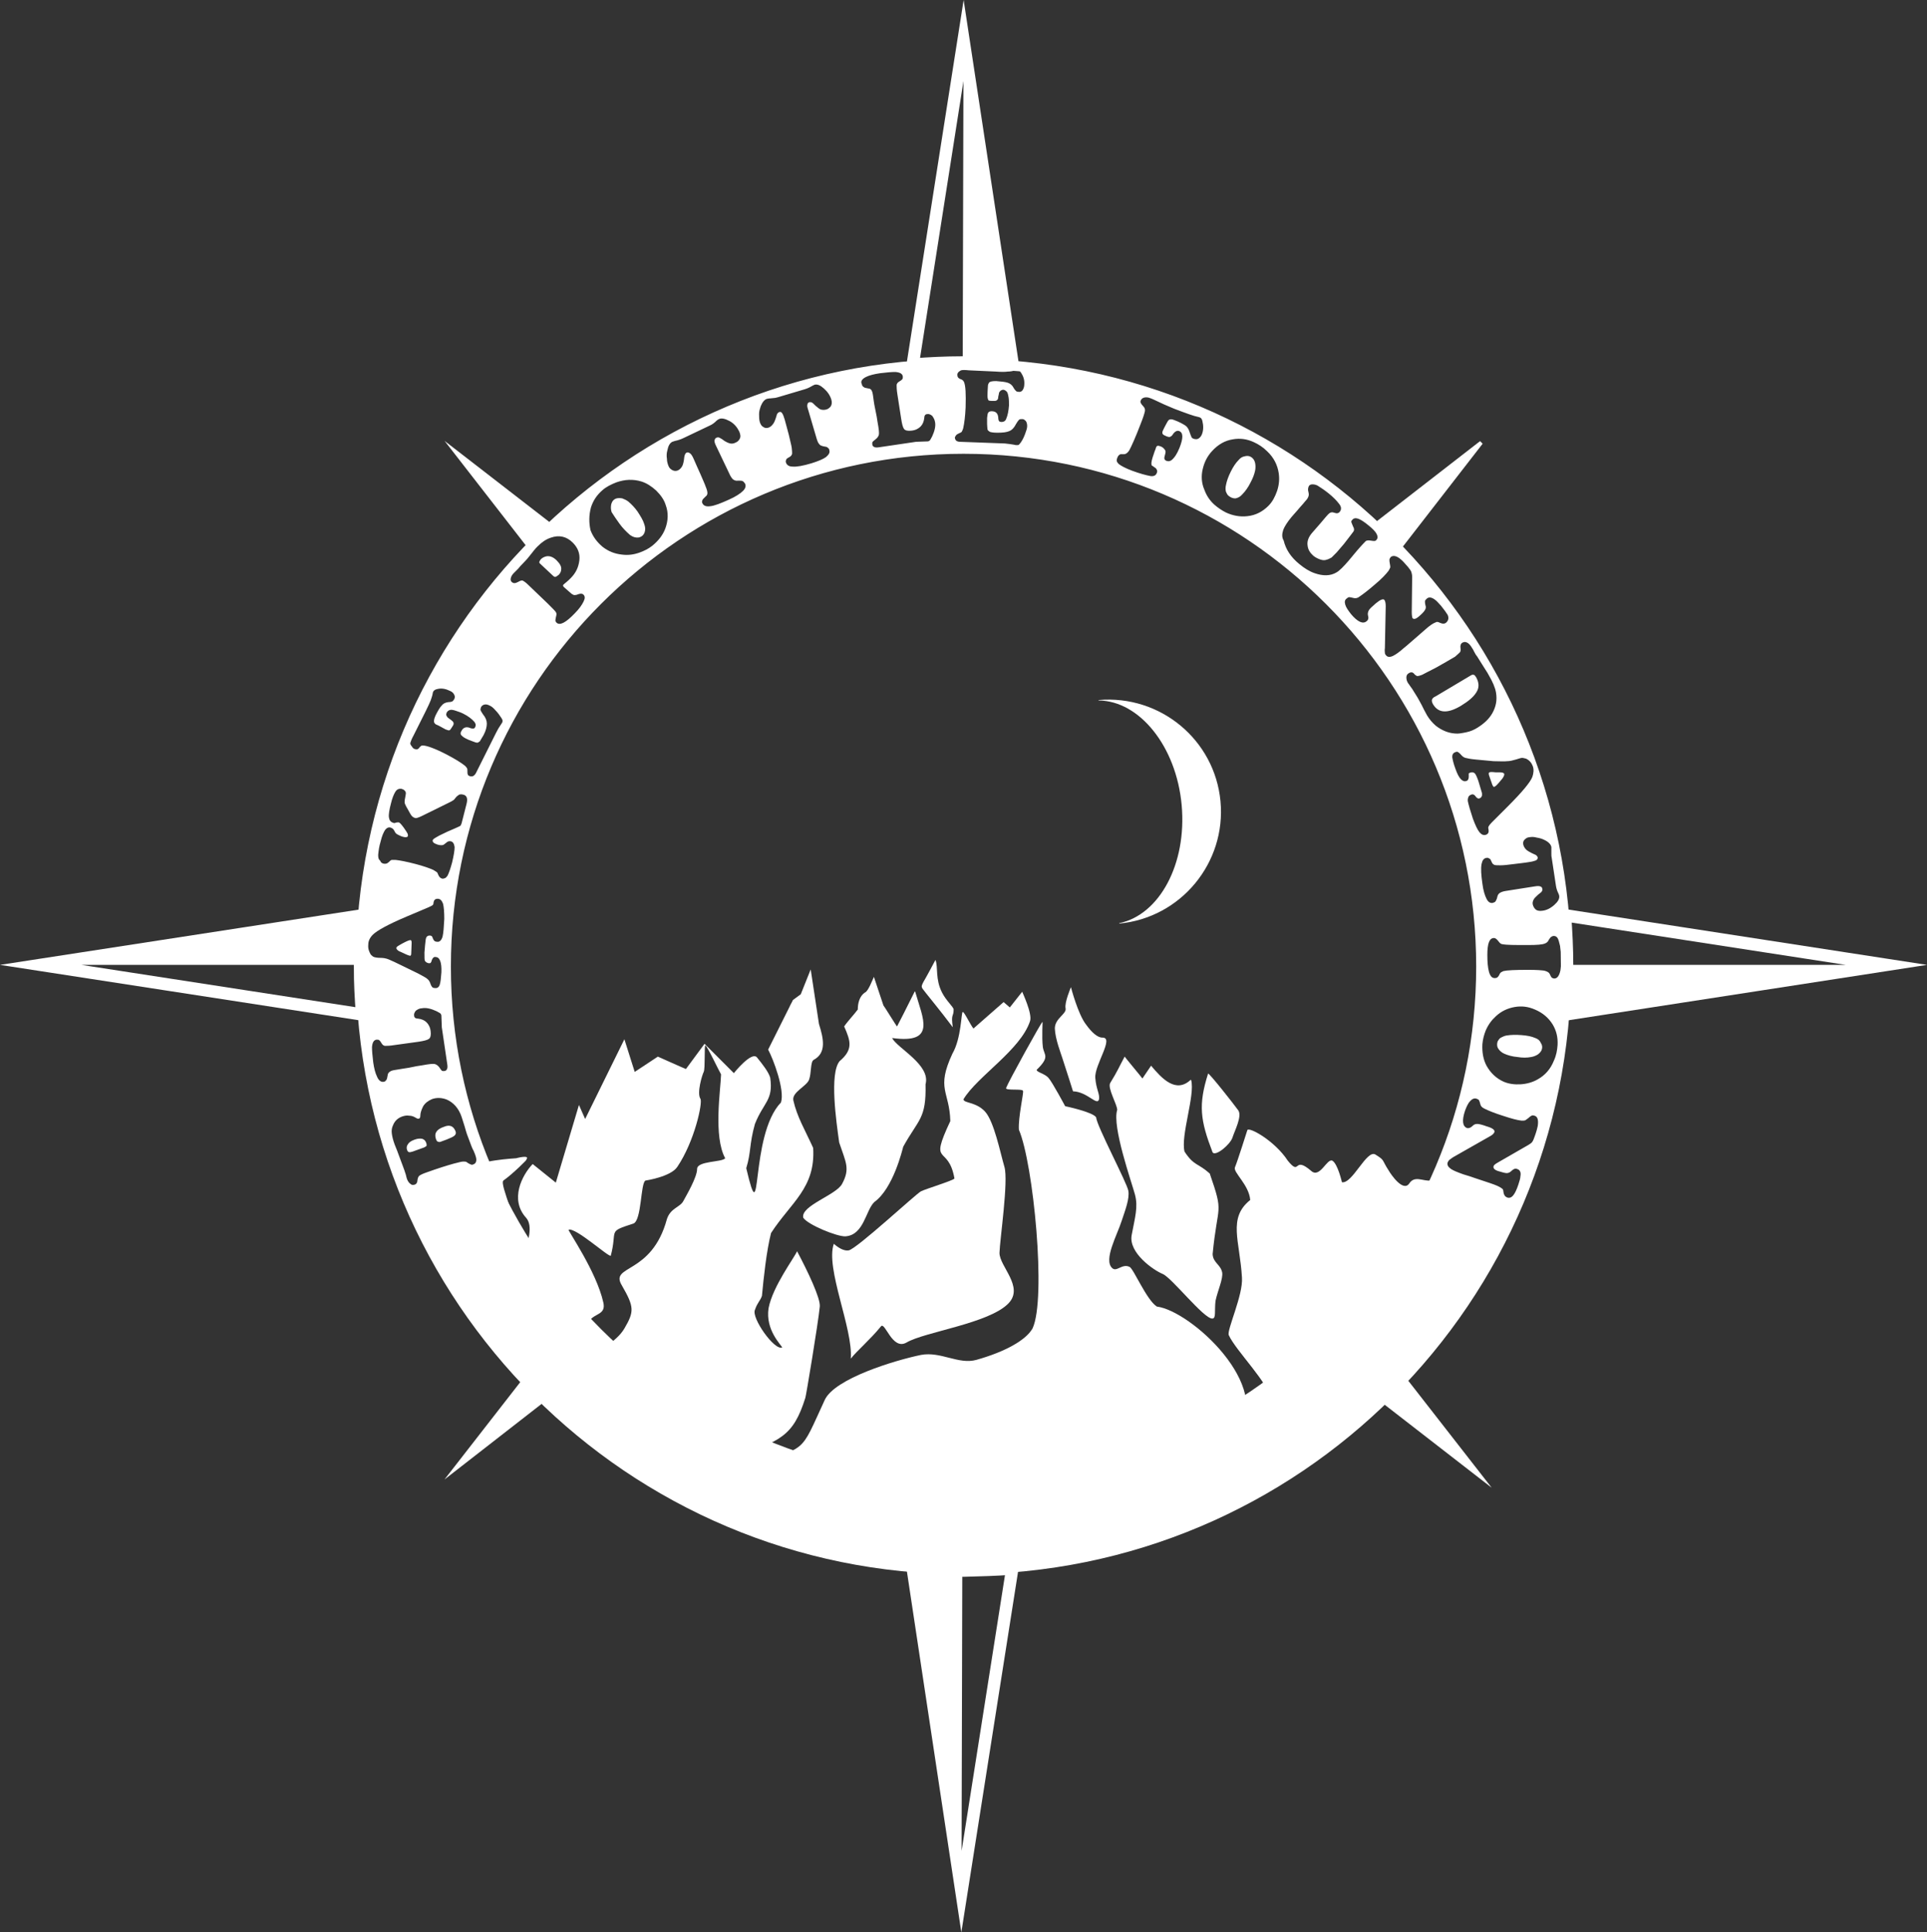 <?xml version="1.0" encoding="UTF-8"?><svg id="a" xmlns="http://www.w3.org/2000/svg" viewBox="0 0 466.48 467.68"><rect x="0" y="0" width="466.48" height="467.68" fill="#333333" stroke="none"/><defs><style>.b{fill:none;stroke-width:3px;}.b,.c{stroke:#fff;stroke-miterlimit:10;}.d,.c{fill:#fff;}</style></defs><path class="c" d="M130.75,339.43l-20.3,15.8,15.8-20.3c1.4,1.5,2.9,3,4.5,4.5Z"/><path class="c" d="M358.25,107.43l-19,24.5c-1.8-1.9-3.6-3.7-5.5-5.5l24.5-19Z"/><path class="c" d="M132.55,126.63c-1.7,1.6-3.4,3.2-5,4.9l-17.1-22,22.1,17.1Z"/><path class="c" d="M358.25,357.23l-22.7-17.6c1.7-1.7,3.4-3.4,5-5.1l17.7,22.7Z"/><path class="b" d="M379.35,233.93v-.4c0-4-.2-8-.5-12l77.8,12-77.7,12c.3-3.8,.4-7.7,.4-11.6Z"/><path class="d" d="M456.65,233.53l-77.7,12c.3-3.8,.5-7.7,.5-11.6v-.4h77.2Z"/><path class="b" d="M87.15,233.93c0,3.9,.2,7.8,.5,11.6l-77.8-12,77.9-12c-.3,4-.5,8-.5,12v.4h-.1Z"/><path class="d" d="M87.65,221.53c-.3,4-.5,8-.5,12H9.75l77.9-12Z"/><path class="b" d="M245.05,379.63l-12.3,78.2-11.8-78.2c4,.3,8,.5,12.1,.5h.3c3.9-.1,7.8-.2,11.7-.5Z"/><path class="b" d="M245.15,88.23c-3.9-.3-7.9-.5-11.9-.5h-.2c-4.1,0-8.1,.2-12.1,.5l12.3-78.4,11.9,78.4Z"/><path class="d" d="M232.95,380.03l-.2,77.7-11.8-78.2c3.9,.4,8,.5,12,.5Z"/><path class="d" d="M245.15,88.23c-3.9-.3-7.9-.5-11.9-.5h-.2l.2-77.9,11.9,78.4Z"/><path class="d" d="M123.85,297.73c-.9,.5-.8,1.5-1.1,2.3-2.9-5.4-5.4-11-7.5-16.7,0-.2-.1-.4-.1-.6-.5-1.8,9.8-2.4,9.8-2.4,0,0,3.6-1,2.4,.4,.8-.6-3.2,3.4-5.5,5-1,1,4.1,10.9,2,12Z"/><path class="d" d="M192.95,302.83c2.6,4.9,5.7,11.4,5.5,13.4-.4,4.1-3.4,22.1-3.5,22.1-2.9,9.2-6,10.6-17.6,14.3h-.5c-12.3-6.2-23.5-14.3-33.1-24,1.1-2.1,5.4-3.7,7.4-7.1,2.4-4.1,2.4-5.2-.6-10.4-3.1-5.1,7.2-2.4,10.9-16.1,.9-2.7,3.2-2.8,4-4.4,.7-1.3,3.3-5.7,3.3-7.7s6.1-1.6,6.8-2.6c-2.9-5.3-1.1-16.6-1-20.3-.5-.8-3.4-7-3.8-7-.3,0,0,5.6-.4,6.4s-1.7,5.1-.8,6.5c.6,.9-1.4,10.3-5.6,16.5-1.6,2.4-7.7,3.3-7.7,3.3-1.2,.6-.9,9.6-2.9,10.4-6.5,2.1-3.8,1.4-5.5,7.8-.6,.3-8.5-6.9-10.2-6.3-.3,.1,6.7,10,8.4,17.6,.7,3-2.1,2.6-3.3,4.4-.8,1.2,0,4.9-.8,5.6-.5,.1-1,.1-1.5,0-6-6.5-11.3-13.6-15.8-21.3,.8,.3,1.5,.3,2.1-.8,1-2.1,2.4-6.4,.6-8.4-4-4.4-1-10.3,1.6-13l5.6,4.5,5.6-18.8,1.5,3.4,9.5-19.3,2.5,7.9,5.6-3.7s6.7,3,6.8,3l4.5-6.1,7.1,7.1s4.3-5.4,5.6-3.8c1.3,1.6,2.8,3.5,3.2,4.9,.8,5.5-1.6,5.9-3.7,11.2-1.4,5-.9,6.8-2.1,10.7,4,17,.7-7.9,8.4-15.9,1-3-1.9-10.6-3.1-12.8l5.2-10.4c.1-.3,.7-1.3,.8-1.6l1.9-1.4,2.4-6s1.6,10.6,2,13.2c1.1,3.5,1.9,7-1.3,8.7-.8,.5-.5,3.2-1.1,4.8-.6,1.6-4.2,3-3.8,5,.9,4,2.8,7.1,4.8,11.5,.6,9.7-5.4,13.2-10.2,20.6-1.1,4.3-1.8,10.9-2.2,15.2-.4,1.2-1.1,1.6-1.7,3.4-.9,1.9,4.7,9.9,6.6,9.1-.2-.6-4.1-4.2-3.3-9.5,1-5.3,6.3-12.3,6.9-13.8Z"/><path class="d" d="M224.05,262.43c.2,8.4-1.7,8.4-5.4,15.1-.2,.7-2.4,10.1-7,13.4-2.1,2-2.5,8-7,8.3-2,.1-9.1-2.8-10.2-4.5-.7-2.9,8-5.5,9.4-8.2h0c2-3.7,.9-5.2-.7-10-.7-5-2.4-16.7,.1-19.7,3.3-2.8,2.7-4.8,1.1-8.4,.8-1.2,2.5-3,3.3-4.1,0-1.5,.4-3.2,1.7-4.1,.8-.2,1.9-3.2,2.2-3.8l2.3,6.9c.2,.2,3.2,5.1,3.3,5.1,.6-1.1,2.6-5.1,3.2-6.3h0l1.1-2.2,.1,.1c1.8,6.4,5.3,12.7-5.6,11.2,1.3,2.5,9.4,6.5,8.1,11.2Z"/><path class="d" d="M230.65,248.63c-2.9-3.9-6.9-8.7-7.3-9.3s-.2-.9,.2-1.7c.5-.8,2.6-4.7,2.9-5.3,.7,1.8-.1,4.6,1.6,7.9,1,2,2.8,3.5,2.8,4.1,0,1.9-.7,.9-.2,4.3Z"/><path class="d" d="M249.35,247.13c-2.3,7-12.8,13.4-16.1,18.9-.1,1,3,.6,5.2,3s3.7,10,4.7,13.4-1.1,17.5-1.2,20.8c0,3.3,6,8.2,2.2,12.2-4.7,4.9-20.3,6.9-24.7,9.5-3.5,2-5.2-5.2-6.2-3.9-2.6,3.2-5.7,5.8-7.3,7.8,.6-7.2-6.2-21.9-4.1-27.8,1.1,1,2.5,1.8,3.6,1.6,2-.4,16.3-13.7,17.5-14.3,1.2-.6,7.8-2.6,8.1-3.1-1.5-8.5-6.3-2.6-1-13.9-.2-7.3-3.5-7.7,.5-16.3,2.2-3.8,2.1-9.9,2.5-10.1,.3-.2,1.9,3.2,2.6,4l7.3-6.4,1.5,1.3,3-3.8c0,.1,2.5,5.3,1.9,7.1Z"/><path class="d" d="M266.85,251.13c3-.1-2,6.7-1.7,9.8,.2,2.7,1.1,3.8,.9,5.1-.4,1.8-2.8-1.8-6.3-1.9,0,0-1.8-5.7-2.6-8.1-.3-1-1.7-4.5-1.8-7.1,0-2.5,2.9-3.5,2.6-4.9s1.3-5.1,1.3-5.1c0,0,1.7,6.6,3.7,9.1,1.3,1.8,2.7,3.1,3.9,3.1Z"/><path class="d" d="M299.55,346.93c-.6,.4-1.3,.9-2,1.4h0c-18.8,11.1-40.7,17.5-64.2,17.5-18.6,0-36.2-4-52-11.2,14.3-4.7,12.1-2.4,18.3-15.8,2.4-5.2,17-9.6,23.3-10.9,4.8-.9,9.1,2.4,13.4,1.2,7.1-2,12-4.8,13.6-7.6,3.4-7.2,.2-40-3.3-48.1-.2-3,1.2-8.9,1-9.4-.1-.6-4.3,0-4.1-.7,.6-1.6,8.5-15.9,8.8-16,.1-.1-.2,3.6,.1,6.1,.3,2,1.8,2.3-1.5,5.5,0,.6,2,.9,2.9,2,.9,1,4,6.8,4,6.8,0,0,6.7,1.4,7.5,2.7,.1,2,7.5,15.9,7.8,17.8s-.7,4.5-1.6,7.2c-1.1,3.5-4.5,9.5-2.3,11.5,1.1,1,2.4-1.2,4.2-.3,1,.5,4.1,8,6.6,9.6,8.2,1,28.4,19.4,19.5,30.7Z"/><path class="d" d="M293.45,319.13c-2.1,0-9.8-9.9-12-10.8s-8.3-5.1-7.5-9.4,1.6-6.8,.8-9.8c-.8-3-5.6-16.5-4.3-20.5,0-1.3-2.4-5.3-1.7-6.5,1.9-3.1,2.1-3.8,3.5-6.4,.1,.2,4.2,5.1,4.3,5.3l2.1-3.1c2.6,3.1,6,6.8,9.6,3.4l.1,.1c1,3.6-2.6,13.5-1.6,17.3,2.3,3.5,3.2,2.7,6.1,5.3,3.5,10.1,1.9,7,.7,19.5,.1,2.1,1.9,2.5,2.3,4.4,.3,1.5-1.1,4.5-1.6,6.9-.3,2.5,.2,4.3-.8,4.3Z"/><path class="d" d="M299.75,268.73c1,1.4-.9,5-1.4,6.6s-4,4.6-4.8,3.6c-3-7.8-3.5-11.5-1.1-19.1,.4,0,6.3,7.5,7.3,8.9Z"/><path class="d" d="M349.15,289.43c-3.4,8.1-7.6,15.7-12.6,22.8h0c-8.1,11.6-18.2,21.8-29.8,30.1,.6-1,1-2.2,.9-3.5-.3-3.9-8.5-11.9-10.2-15.7-.5-1.2,3.5-9.7,3.2-13.9-.5-8.9-3.5-14.4,2-18.8-.3-3.7-4.2-6.7-3.7-7.9,.7-1.7,2.7-8.1,3-9s6.6,2.5,9.8,7.4c3.2,3.9,1.2-1.4,5.7,2.5,2.1,1.8,3.8-3.2,5.1-2.5,1.3,.8,2.3,5.2,2.3,5.2,2.5,.5,6-8,8.1-6.7,2.4,1.5,1.4,1.1,3.3,4,.4,.7,3.4,5.2,4.9,3,1.3-2,3.3-.5,5.2-.7,1.1-.1,1.2-.8,2.1-.5,1.2,.4,.7,3.4,.7,4.2Z"/><path class="d" d="M107.45,272.73c-1.8,.6-2.4,1.6-1.9,3,.1,.3,.3,.6,.5,.6,.2,.1,.5,.1,.9-.1l1.1-.4c1-.4,1.7-.7,2-1s.4-.6,.2-1.1c-.5-1.2-1.4-1.6-2.8-1Zm-5.2,2.9c-.5-.1-1.1-.1-1.9,.2-.8,.3-1.3,.6-1.6,1.1-.3,.4-.4,.9-.2,1.4,.1,.3,.2,.4,.4,.5s.5,0,.9-.1l2.5-.9c.4-.1,.6-.3,.8-.4s.1-.4,.1-.6c-.2-.7-.5-1-1-1.2Zm-5.4-45.3c.1,0,.4,.2,.9,.4,.8,.4,1.4,.6,1.5,.6,.2,0,.3-.2,.3-.6l.1-2.5c0-.5-.1-.7-.3-.7-.3,0-1,.3-2.1,.9-.5,.3-.9,.5-1,.6-.2,.1-.3,.3-.3,.5,.1,.3,.4,.6,.9,.8Zm53.1-103.6c.8,1.1,1.6,1.9,2.5,2.7,.4,.3,.8,.5,1.2,.6s.9,.1,1.2,0c.6-.2,1-.6,1.2-1.2s.2-1.2-.1-2c-.3-1-.9-1.9-1.6-3-.7-1-1.5-1.8-2.2-2.4-.5-.4-1-.6-1.5-.8-.5-.1-1-.1-1.4,0-.7,.2-1.1,.7-1.3,1.5-.1,.6-.1,1.1,.1,1.8,.5,.8,1.1,1.7,1.9,2.8Zm196.7,42.6c-.1,.3,0,.7,.3,1.2,1.3,2.1,3.5,2.2,6.7,.3,1.8-1.1,3-2.1,3.7-3.2,.8-1.2,.7-2.4,0-3.7-.2-.3-.4-.6-.6-.6-.2-.1-.5,0-.8,.2l-8.4,5c-.5,.2-.8,.5-.9,.8Zm-212.8-30c.2,.2,.4,.3,.6,.3,.3-.1,.5-.3,.8-.5,.4-.4,.6-.9,.6-1.3,.1-.7-.3-1.4-1.1-2.2-.8-.8-1.6-1.1-2.4-1-.5,.1-1,.3-1.4,.7-.4,.5-.5,.8-.3,1l3.2,3Zm226.7,47.6c-.2,.1-.2,.3-.1,.7l.8,2.3c.2,.4,.3,.6,.5,.5,.3-.1,.8-.6,1.6-1.6,.4-.4,.6-.8,.7-1s.1-.4,.1-.5c-.1-.3-.5-.4-1.1-.4h-1c-.8-.1-1.3-.1-1.5,0Zm-127.3-100.1c-81.3,0-147.1,65.9-147.1,147.1s65.8,147.1,147.1,147.1,147.1-65.8,147.1-147.1S314.55,86.83,233.25,86.83Zm140.7,116.5c1,.5,1.5,1.1,1.6,1.7v1.7c0,.3,0,.6,.1,1l1,6.6c.1,.7,.3,1.3,.6,1.9,.1,.2,.2,.5,.2,.6,.1,.7-.3,1.4-1.2,2.2-.9,.8-1.9,1.3-2.9,1.4-.7,.1-1.3,0-1.7-.4-.3-.3-.5-.7-.6-1.1s0-.8,.2-1.2c.2-.4,.6-.7,1.1-1.2,.5-.4,.8-.6,.9-.8,.1-.2,.2-.4,.1-.6,0-.3-.2-.5-.5-.6s-.7-.1-1.3,0l-7,1.1c-.7,.1-1.2,.3-1.5,.5s-.5,.5-.6,1-.3,.8-.4,1-.4,.3-.7,.4c-.6,.1-1.1-.2-1.5-1s-.8-2-1-3.7c-.3-2.1-.4-3.6-.2-4.7,.2-.9,.5-1.4,1.2-1.5,.3-.1,.6,.1,.9,.3,.1,.1,.2,.4,.4,.8,.1,.3,.4,.5,.6,.6,.3,.1,.8,.1,1.5,.1s1.7-.1,3.2-.3,2.7-.3,3.8-.5c.8-.1,1.3-.3,1.6-.4,.3-.2,.4-.4,.4-.7-.1-.3-.3-.6-.9-.8-.9-.4-1.6-.8-1.9-1.1-.4-.4-.6-.8-.7-1.2-.1-.5,0-.9,.3-1.2,.3-.3,.7-.6,1.2-.6,.5-.1,1.1-.1,1.8,.1,.7,.1,1.3,.3,1.9,.6Zm-9.1-19.1c.7,0,1.4-.2,2.1-.4,.7-.2,1.2-.4,1.5-.4s.6,.1,1,.2c.8,.4,1.3,1,1.6,1.8,.3,.8,.2,1.7-.1,2.6-.5,1.3-2.5,3.7-5.9,7.1l-4,4c-.4,.4-.6,.7-.7,.9-.1,.2-.1,.4,0,.8,.1,.6-.1,1-.6,1.2-.6,.2-1.1,0-1.6-.6s-1-1.7-1.6-3.3c-.6-1.8-1-3.2-1.2-4.1-.1-.4,0-.8,.1-1.1,.1-.3,.4-.5,.7-.6,.2-.1,.4-.1,.6,0s.4,.3,.6,.6c.3,.3,.5,.4,.8,.3,.5-.2,.7-.6,.6-1.3-.2-.7-.5-1.7-.9-3-.4-1.1-.7-1.7-.9-1.8-.1-.1-.3-.2-.5-.2s-.5,0-.6,.1c-.2,.1-.3,.1-.3,.2v.8c0,.5-.2,.9-.6,1-.9,.3-1.8-.6-2.6-2.9-.5-1.3-.7-2.3-.8-2.9,0-.6,.2-1,.8-1.2,.2-.1,.5-.1,.6,0,.2,.1,.4,.3,.6,.5,.4,.5,.8,.8,1.2,.9,.4,.1,1.3,.3,2.5,.4l4.3,.4c1.4,0,2.6,.1,3.3,0Zm-11.4-26.4c.1-.2,.2-.5,.1-1-.1-.6,.1-1.1,.5-1.3,.4-.2,.7-.2,1.1,0s.8,.6,1.2,1.3c.1,.2,.3,.4,.4,.7,.3,.6,.6,1.1,.8,1.3,.6,1,1.4,2.2,2.2,3.5,.2,.3,.4,.6,.6,1,1,1.7,1.6,3.1,1.8,4.3,.3,1.8,0,3.4-.9,5-.8,1.4-2,2.5-3.6,3.5-.8,.5-1.7,.9-2.7,1.1s-1.9,.4-2.7,.3c-1.7-.1-3.3-.8-4.7-1.9-.8-.7-1.5-1.5-2.1-2.5l-.7-1.3-.6-1.2c-.5-.9-.9-1.7-1.3-2.3l-.5-.8c-.3-.5-.6-1-1-1.5-.2-.3-.4-.6-.5-.7-.3-.5-.4-.9-.4-1.4,0-.4,.2-.8,.6-1,.3-.2,.5-.2,.7-.2s.5,.2,.7,.5c.2,.2,.5,.4,.7,.4s.6-.1,1.1-.3c.6-.3,1.7-.9,3.3-1.7,1.6-.9,3.2-1.8,4.7-2.7,.7-.6,1-.9,1.2-1.1Zm-17.3-19.7c.2-.3,.3-.6,.4-.8,0-.2,0-.5-.1-.9s-.1-.7-.1-1c0-.2,.2-.4,.3-.6,.6-.5,1.5-.3,2.5,.6,.4,.3,.9,.9,1.7,1.8,.4,.5,.7,.9,.8,1.2s.2,.7,.2,1.3l-.1,8.4c0,.8,.1,1.3,.2,1.5,.3,.3,.8,.2,1.5-.4,.8-.7,1.3-1.2,1.5-1.6,.2-.3,.3-.7,.1-1.2-.1-.4-.1-.6-.1-.9,0-.2,.2-.4,.4-.6,.5-.5,1.2-.4,2,.2,.3,.2,.8,.7,1.5,1.5,.8,1,1.3,1.7,1.6,2.2,.3,.7,.2,1.3-.3,1.8-.4,.4-.9,.4-1.6,.1-.2-.1-.4-.2-.6-.2-.1,0-.3,0-.4,.1-.6,.2-1.5,.8-2.6,1.8l-3.1,2.7c-.5,.4-1.1,1-2,1.7-1.1,1-2,1.6-2.6,1.9-.8,.4-1.4,.3-1.7-.1-.2-.2-.3-.4-.3-.6s-.1-.6,0-1.2l.2-10.1c0-.7-.1-1.2-.3-1.5-.3-.4-1-.1-2.1,.8-.9,.8-1.5,1.3-1.7,1.7-.2,.4-.3,.8-.2,1.2,.2,.6,.1,1.1-.3,1.4-.9,.8-2.2,.2-3.8-1.7-.7-.9-1.2-1.6-1.4-2.3-.2-.7-.1-1.2,.4-1.5,.2-.2,.4-.3,.6-.3s.5,.1,1,.2c.4,.1,.9,.1,1.4-.3,.9-.6,2.2-1.6,3.7-2.9,1.7-1.4,2.8-2.6,3.4-3.4Zm-25.5-9.9c.3-.8,1-1.9,2-3.1,.4-.5,1.1-1.2,2-2.3,.7-.8,1.1-1.2,1.3-1.5,.5-.5,.7-.9,.8-1.2,.1-.3,.1-.6,0-1-.2-.6-.1-1.1,.1-1.5,.2-.3,.5-.4,.9-.4s.8,.1,1.2,.3c.8,.5,1.7,1.1,2.7,1.9,1.1,.9,1.9,1.7,2.5,2.5,.6,.7,.6,1.4,.2,1.9-.2,.3-.5,.4-.8,.4-.1,0-.4-.1-.8-.2-.3-.1-.6,0-.8,.1-.3,.2-.6,.5-1.1,1.1s-1.5,1.8-3.1,3.6c-1,1.1-1.4,2.2-1.2,3.3,.1,.9,.6,1.7,1.4,2.4,.5,.4,1.1,.7,1.7,.9,.6,.2,1.1,.2,1.6,0,.4-.1,.7-.3,1.1-.5l1.2-1.2,1.8-2.1c1.3-1.7,2.1-2.7,2.3-3,.2-.3,.2-.7-.1-1.2-.2-.4-.3-.8-.4-1s0-.4,.2-.6c.3-.4,.8-.5,1.4-.3s1.4,.7,2.5,1.6c1,.8,1.7,1.5,2,2.1s.3,1,0,1.4c-.2,.2-.3,.3-.5,.3s-.5,0-1-.1-.9,0-1.1,.1c-.2,.2-1,1-2.2,2.4l-2,2.4c-1.2,1.4-2.2,2.4-2.9,2.8-1.5,.9-3.3,.9-5.3,.2-1.2-.4-2.5-1.2-3.7-2.2-2.1-1.7-3.3-3.6-3.8-5.7-.5-.8-.4-1.7-.1-2.6Zm-12.2-21.9c1.7-.3,3.4-.1,5.1,.7,1.1,.5,2.2,1.2,3.2,2.2,1.6,1.5,2.5,3.3,2.8,5.3,.2,1.4,.1,2.8-.4,4.3-.5,1.4-1.1,2.6-2.1,3.6-1.4,1.4-3.1,2.3-5.1,2.5-1.7,.2-3.5-.1-5.2-.9-1-.5-2-1.2-2.8-1.9-1.1-1-1.9-2.2-2.4-3.6-.7-1.6-.8-3.3-.4-5s1.1-3.1,2.3-4.4c1.5-1.6,3.1-2.5,5-2.8Zm-27.9,4.3c.1-.3,.4-.6,.7-.7h.8c.5,0,.9-.3,1.3-.9,.5-.9,1.5-3.1,2.8-6.5,.6-1.5,.9-2.5,1-3s-.1-.9-.4-1.2c-.3-.3-.5-.6-.6-.8-.1-.2-.1-.4,0-.6,.1-.3,.4-.6,.8-.7s.9-.1,1.4,.1c.3,.1,.8,.3,1.4,.6,1.2,.6,2.8,1.3,4.5,2,2.9,1.1,4.8,1.8,5.9,2,.1,0,.2,.1,.3,.1,.3,.1,.5,.4,.6,.8,.3,1.2,.3,2.3-.1,3.3-.2,.5-.5,.8-.8,1s-.7,.2-1.1,.1c-.3-.1-.5-.2-.6-.4-.1-.2-.3-.7-.6-1.6-.2-.5-.5-1-1-1.3s-1.3-.8-2.7-1.3c-.5-.2-.9-.2-1.2,0-.2,.2-.4,.5-.7,1.1-.3,.6-.6,1.1-.8,1.6-.1,.3-.1,.5,0,.7s.5,.4,1,.6c.3,.1,.6,.2,.8,.1,.2-.1,.4-.2,.6-.5,.5-.8,1.1-1.1,1.6-.9,1,.4,1,1.7,.1,4-.6,1.5-1.2,2.4-1.9,3-.4,.3-.8,.4-1.3,.2-.5-.2-.6-.6-.4-1.2,.1-.4,.2-.7,.2-.9s0-.4-.2-.6c-.2-.3-.5-.6-1-.8-.4-.1-.6-.2-.8-.1s-.3,.3-.4,.7c0,.1-.2,.4-.4,1.1-.5,1.4-.7,2.2-.6,2.7,0,.2,.1,.3,.2,.3,.1,.1,.3,.2,.7,.5,.2,.1,.3,.3,.4,.5s.1,.5,0,.7c-.2,.6-.7,.9-1.5,.8-1.1-.2-2.6-.6-4.5-1.3-1.6-.6-2.7-1.2-3.2-1.6-.2-.2-.4-.4-.5-.7s.1-.8,.2-1Zm-39-5.4c.1-.1,.3-.2,.7-.4,.3-.1,.5-.2,.6-.4,.1-.2,.2-.4,.3-.7,.3-1.3,.5-3,.6-5.1,.1-3.3,0-5.3-.4-6.2-.1-.2-.2-.3-.3-.4-.1-.1-.3-.2-.6-.3-.5-.2-.7-.5-.7-1,0-.3,.1-.5,.3-.7,.2-.2,.4-.3,.6-.4,.3-.1,1-.1,1.9,0l6.5,.3c1.3,.1,2.3,.1,2.9,0,.6,0,1.2-.1,1.8-.3,.2,0,.3-.1,.4-.1,.4,0,.8,.3,1.1,.8,.5,.8,.8,1.7,.7,2.8,0,.5-.2,1-.4,1.3-.2,.3-.6,.5-1,.4-.3,0-.5-.1-.6-.2s-.4-.4-.6-.8c-.3-.6-.8-1-1.4-1.2s-1.5-.3-2.8-.4c-1,0-1.6,.1-1.8,.5-.1,.2-.2,.4-.2,.7s-.1,1.1-.1,2.4c0,.5,.1,.8,.2,1s.6,.2,1.3,.2c.4,0,.6,0,.8-.2,.2-.1,.3-.4,.3-.8,.1-.5,.2-.8,.2-1,.1-.2,.2-.3,.4-.5,.2-.1,.4-.2,.6-.2,.3,0,.6,.2,.9,.5,.2,.3,.3,.7,.4,1.3,.1,.6,.1,1.3,.1,2-.1,1.3-.3,2.4-.7,3.3-.2,.5-.6,.7-1.1,.7-.3,0-.5-.1-.6-.2s-.2-.5-.2-.9c-.1-1-.6-1.5-1.6-1.5-.4,0-.6,.1-.8,.3s-.2,.7-.3,1.3v1.5c0,.6,.1,1.1,.1,1.3,.1,.3,.3,.4,.6,.6,.3,.1,.9,.2,1.8,.2,1.3,0,2.2-.1,2.9-.4,.7-.3,1.2-.9,1.6-1.7,.3-.5,.5-.8,.7-1s.4-.2,.8-.2,.6,.2,.9,.5c.2,.3,.3,.7,.3,1.2s-.2,1.1-.5,1.9-.6,1.4-1,2c-.2,.3-.4,.5-.5,.6s-.3,.1-.5,.1-.4,0-.7-.1c-.5-.1-1.3-.2-2.2-.3l-10.8-.4c-.4,0-.8-.1-1-.3-.2-.2-.3-.5-.3-.8,.2-.4,.3-.5,.4-.6Zm-21.9-14c.8-.4,2-.7,3.4-.9,1.6-.2,2.8-.3,3.7-.3,1.1,.1,1.7,.4,1.8,1.1,0,.3,0,.5-.1,.6-.1,.2-.4,.4-.9,.7-.3,.2-.5,.5-.5,.8,0,.4,0,1.1,.2,2.3l.9,5.8c.2,1.3,.4,2.1,.7,2.5,.3,.4,1,.5,1.8,.4,1-.1,1.7-.5,2.2-1s.8-1.2,.9-2.1c0-.6,.3-.9,.7-.9,.4-.1,.8,.1,1.2,.4,.3,.4,.6,.9,.7,1.5,.2,1-.1,2.2-.7,3.5-.2,.4-.4,.7-.5,.9-.2,.2-.4,.3-.6,.3l-2.8,.1-8.8,1.3c-.6,.1-1,.1-1.2,0-.4-.1-.6-.4-.6-.8,0-.2,0-.4,.1-.5s.3-.3,.7-.6c.4-.3,.7-.7,.8-1.1,.1-.4,0-1.4-.3-3-.1-.8-.3-1.9-.6-3.3-.3-1.4-.4-2.4-.5-3.1s-.2-1.1-.4-1.4c-.1-.2-.4-.4-.7-.4-.6-.1-1-.2-1.1-.3-.3-.2-.5-.4-.5-.7-.4-.7,0-1.3,1-1.8Zm-25.9,9c0-.7,.2-1.3,.4-1.9,.4-1,.9-1.6,1.5-1.8,.2,0,.4-.1,.6-.1,.5,0,.8-.1,1.1-.1s.6-.1,1-.2l6.4-1.9c.7-.2,1.3-.5,1.8-.8l.6-.3c.7-.2,1.4,.1,2.3,.9s1.5,1.7,1.8,2.7c.2,.7,.1,1.3-.2,1.7-.3,.3-.6,.6-1.1,.7-.4,.1-.8,.1-1.2,0-.4-.1-.8-.5-1.3-.9-.4-.4-.7-.7-.9-.8-.2-.1-.4-.1-.6-.1-.3,.1-.5,.3-.5,.6-.1,.3,0,.7,.2,1.3l2,6.8c.2,.7,.4,1.2,.7,1.5,.2,.3,.6,.4,1,.5,.5,.1,.8,.1,1,.3s.4,.3,.4,.6c.2,.6-.1,1.1-.8,1.7-.7,.5-1.9,1-3.5,1.5-2,.6-3.6,.9-4.6,.8-.9,0-1.4-.4-1.6-1-.1-.3,0-.6,.2-.9,.1-.1,.3-.2,.8-.5,.3-.2,.4-.4,.5-.7,0-.3,0-.8-.1-1.5s-.4-1.7-.7-3.1c-.4-1.4-.7-2.7-1-3.7-.2-.7-.4-1.2-.6-1.5s-.4-.4-.7-.3c-.3,.1-.6,.4-.7,1-.3,1-.6,1.7-.9,2-.3,.4-.7,.7-1.1,.8-.4,.1-.8,.1-1.2-.2-.4-.2-.6-.6-.8-1.1-.2-.7-.2-1.3-.2-2Zm-22.2,8.8c.2-1.1,.6-1.8,1.2-2.1,.2-.1,.4-.1,.6-.2,.5-.1,.8-.2,1.1-.3,.3-.1,.6-.2,1-.4l6.3-3c.7-.3,1.2-.7,1.7-1.2,.2-.2,.4-.3,.6-.4,.6-.3,1.5-.1,2.6,.5s1.8,1.5,2.3,2.5c.3,.7,.4,1.3,.1,1.8-.2,.4-.5,.7-1,.9-.4,.2-.8,.3-1.3,.2-.4-.1-.9-.3-1.5-.7-.5-.4-.9-.6-1.1-.7s-.4-.1-.7,0-.4,.4-.5,.7c0,.3,.1,.7,.4,1.3l3.2,6.7c.3,.7,.6,1.1,.9,1.4,.3,.2,.7,.4,1.2,.3,.5,0,.9,0,1.1,.1,.2,.1,.4,.3,.6,.6,.3,.6,.1,1.2-.5,1.8-.6,.6-1.8,1.4-3.4,2.1-2,.9-3.5,1.5-4.6,1.6-.9,.1-1.5-.1-1.8-.7-.2-.3-.1-.6,.1-1l.7-.7c.3-.2,.4-.5,.4-.8s-.1-.8-.4-1.5c-.2-.6-.7-1.7-1.3-3.1s-1.2-2.6-1.6-3.6c-.3-.7-.6-1.2-.9-1.4-.3-.2-.5-.3-.8-.2-.3,.1-.5,.5-.6,1.1-.1,1.1-.3,1.8-.5,2.2-.3,.5-.6,.8-1,1s-.9,.2-1.3,0c-.4-.2-.8-.5-1-1s-.4-1.1-.4-1.8c-.1-.6-.1-1.3,.1-2Zm-18.5,13.8c.5-1.6,1.4-3,2.8-4.2,.9-.8,2.1-1.4,3.4-1.9,2-.7,4-.8,6-.2,1.3,.4,2.5,1.2,3.6,2.2,1.1,1.1,1.9,2.2,2.3,3.5,.7,1.9,.6,3.8-.1,5.7-.6,1.6-1.7,3-3.2,4.2-.9,.7-1.9,1.2-3,1.6-1.4,.5-2.8,.7-4.3,.5-1.8-.2-3.3-.8-4.7-1.9-1.3-1.1-2.3-2.4-2.9-4-.4-1.8-.4-3.6,.1-5.5Zm-19.4,17.1c.1-.4,.3-.8,.7-1.2l1.1-1.1,.5-.6c1-1,1.5-1.6,1.7-1.8,.2-.2,.7-.9,1.6-2,.3-.4,.6-.7,.9-1,1-1,2-1.7,3.2-2.1,2-.7,3.8-.3,5.3,1.2,1.2,1.2,1.8,2.6,1.6,4.3-.2,1.6-.8,3-2.1,4.3-.3,.3-.7,.7-1.2,1.1-.3,.2-.4,.4-.5,.4-.2,.2-.2,.4,0,.6l.1,.1,1.6,1.4c.3,.3,.6,.4,.8,.5,.2,0,.6,0,1-.2,.6-.2,1-.2,1.3,.1,.4,.4,.4,.9,0,1.7-.4,.8-1,1.7-2.1,2.8-2.2,2.3-3.6,3-4.4,2.3-.2-.2-.3-.4-.3-.6s.1-.6,.2-1.1c.1-.3,.1-.6-.1-.9s-.8-.9-1.9-2l-4.8-4.6c-.6-.6-1.1-.9-1.3-1s-.6,0-1.1,.3c-.7,.4-1.2,.4-1.6,0-.2-.2-.3-.5-.2-.9Zm-24.3,39.8c.1-.3,.3-.9,.8-1.8l2.9-5.8c.6-1.2,1-2.1,1.2-2.6,.2-.6,.4-1.1,.5-1.7,0-.2,.1-.3,.1-.4,.2-.4,.6-.6,1.2-.7,.9-.2,1.9,0,2.9,.5,.5,.2,.8,.5,1,.9s.2,.7,0,1.1c-.1,.2-.3,.4-.4,.5-.2,.1-.5,.2-1,.2-.7,.1-1.2,.3-1.6,.8-.4,.4-.9,1.2-1.5,2.4-.4,.9-.5,1.5-.3,1.8,.1,.2,.3,.4,.6,.5s1,.5,2.1,1.1c.5,.2,.8,.3,1,.2,.2-.1,.4-.5,.8-1.1,.2-.3,.2-.6,.1-.8s-.3-.4-.6-.6c-.4-.3-.7-.5-.8-.6s-.2-.3-.3-.5,0-.4,.1-.7c.2-.3,.4-.5,.8-.6,.3-.1,.8,0,1.4,.2,.6,.2,1.2,.4,1.8,.7,1.2,.6,2.1,1.3,2.7,2,.3,.4,.4,.8,.2,1.2-.1,.3-.3,.4-.5,.4s-.5,0-.9-.2c-.9-.3-1.6,0-2,.9-.2,.3-.2,.6,0,.9,.2,.2,.5,.5,1.1,.8,.4,.2,.8,.4,1.4,.6,.6,.2,1,.4,1.2,.4,.3,.1,.5-.1,.8-.3,.2-.3,.5-.8,.9-1.5,.6-1.1,.8-2.1,.8-2.8s-.3-1.5-.9-2.2c-.3-.4-.5-.8-.6-1s0-.5,.1-.8c.2-.3,.4-.5,.8-.6,.4-.1,.8,0,1.2,.2,.5,.2,1,.6,1.5,1.2,.6,.6,1,1.2,1.4,1.8,.2,.3,.3,.5,.3,.7s0,.3-.1,.5c-.1,.1-.2,.3-.4,.6-.3,.4-.7,1.1-1.1,1.9l-4.8,9.6c-.2,.4-.4,.6-.7,.8-.3,.1-.6,.1-.9,0-.2-.1-.4-.2-.4-.4-.1-.1-.1-.4-.1-.8,0-.3,0-.5-.1-.7s-.3-.4-.5-.6c-1-.8-2.5-1.7-4.4-2.7-2.9-1.5-4.9-2.2-5.8-2.2-.2,0-.3,0-.4,.1-.1,.1-.3,.2-.5,.5-.3,.4-.7,.4-1.2,.2-.2-.1-.4-.3-.5-.5-.4-.5-.5-.7-.4-1Zm-7.8,27.1c.1-.9,.2-1.9,.6-3.2,.3-1.3,.7-2.2,1.1-2.8,.4-.5,.9-.7,1.4-.5,.2,.1,.4,.2,.5,.3,.1,.1,.3,.4,.5,.8,.1,.2,.3,.4,.7,.6s.8,.4,1.2,.5c.7,.2,1.1,.1,1.2-.2,0-.2,0-.4-.1-.6s-.4-.7-.9-1.4c-.6-.8-1-1.3-1.3-1.3-.1,0-.4,0-.7,.1-.2,.1-.4,.1-.6,0-.6-.2-.9-.6-1-1.3-.1-.7,.1-1.9,.5-3.4,.3-1.3,.7-2.2,1-2.7,.4-.7,.9-.9,1.6-.8,.3,.1,.5,.2,.7,.4,.2,.2,.3,.4,.3,.7,0,.2-.1,.6-.2,1.2-.1,.4-.1,.8-.1,1s.2,.6,.4,1l.9,1.6c.3,.6,.7,1,1.1,1.1,.2,.1,.4,.1,.7,0s.6-.2,1-.4l6.5-3.2c.6-.3,1-.5,1.1-.6,.2-.1,.4-.3,.6-.6,.3-.4,.6-.6,.9-.8,.3-.1,.6-.1,1,0,.9,.2,1.1,1,.8,2.2l-1.2,4.7c-.1,.3-.2,.6-.4,.7s-.6,.3-1.3,.6c-1,.4-2.3,1-3.7,1.7-.6,.3-1,.6-1.2,.7s-.3,.3-.4,.4c-.1,.5,.3,.8,1.2,1.1,.7,.2,1.3,.2,1.6-.1,.1,0,.2-.2,.4-.3,.4-.4,.8-.5,1.2-.4,.5,.1,.8,.6,.9,1.4,0,.8-.2,2-.6,3.7-.4,1.5-.8,2.6-1.1,3.2-.2,.3-.4,.5-.6,.6-.3,.1-.5,.2-.8,.1-.4-.1-.7-.5-.9-1-.1-.3-.2-.5-.4-.6s-.4-.3-.8-.5c-.9-.4-2.3-.9-4.2-1.4-2.3-.6-3.9-.9-4.9-1h-.9c-.2,0-.4,.2-.7,.5-.4,.4-.8,.5-1.3,.4-.4-.1-.7-.3-.8-.7-.5-.4-.5-.9-.5-1.5Zm-2.4,21.8c0-.9,.4-1.7,1.1-2.4,1-1,3.7-2.5,8.2-4.4l5.2-2.2c.5-.2,.8-.4,1-.5s.3-.4,.3-.7c.1-.6,.4-.9,1-.9s1,.4,1.3,1.2c.2,.8,.3,2,.3,3.7-.1,1.9-.2,3.3-.4,4.2-.1,.4-.3,.8-.5,1s-.5,.4-.9,.3c-.3,0-.4-.1-.6-.2-.1-.1-.3-.4-.4-.7-.1-.4-.3-.6-.7-.6-.6,0-.9,.3-1,1s-.2,1.8-.3,3.1c0,1.1,0,1.8,.1,2,.1,.1,.2,.3,.4,.4s.4,.2,.6,.2,.3,0,.4-.1c.1-.1,.2-.3,.3-.7,.2-.5,.5-.8,.9-.7,1,0,1.5,1.3,1.4,3.7-.1,1.4-.2,2.4-.4,3s-.6,.9-1.2,.8c-.3,0-.5-.1-.6-.2s-.3-.4-.4-.7c-.2-.6-.4-1-.8-1.3-.3-.3-1.1-.7-2.2-1.3l-3.9-1.9c-1.4-.7-2.5-1.2-3.2-1.5s-1.4-.4-2.1-.4-1.2-.1-1.5-.2-.5-.3-.8-.6c-.4-.7-.7-1.4-.6-2.4Zm4.7,31.6c-.1,.6-.2,1-.3,1.1-.2,.3-.4,.5-.7,.5-.6,.1-1.2-.3-1.6-1.3-.4-.8-.7-2-.9-3.4-.2-1.6-.3-2.9-.3-3.7,.1-1.1,.4-1.7,1.1-1.8,.3,0,.5,0,.6,.1,.2,.1,.4,.4,.7,.9,.2,.3,.5,.5,.8,.5,.4,0,1.1,0,2.3-.2l5.8-.8c1.3-.2,2.1-.4,2.5-.7,.4-.3,.5-1,.4-1.8-.1-1-.5-1.7-1-2.2s-1.2-.8-2.1-.9c-.6,0-.9-.3-.9-.7-.1-.4,.1-.8,.4-1.2,.4-.3,.9-.6,1.5-.6,1-.2,2.2,.1,3.5,.7,.4,.2,.7,.4,.9,.5,.2,.2,.3,.4,.3,.6l.1,2.8,1.3,8.8c.1,.6,.1,1,0,1.2-.1,.4-.4,.6-.8,.6-.2,0-.4,0-.5-.1s-.3-.3-.6-.8c-.3-.4-.7-.7-1.1-.8-.4-.1-1.4,0-3,.3-.8,.1-1.9,.3-3.3,.6-1.4,.2-2.4,.4-3.1,.5-.7,.1-1.1,.2-1.4,.4s-.6,.5-.6,.9Zm21.4,20.9c-.1,.4-.4,.6-.7,.7-.2,.1-.4,.1-.6,0-.2-.1-.5-.2-.9-.5-.2-.2-.5-.2-.9-.2s-1.1,.2-2.3,.5c-1.8,.5-4,1.2-6.5,2.1-.9,.3-1.5,.6-1.8,.8-.3,.2-.4,.6-.5,1.1,0,.6-.3,1-.7,1.1s-.7,.1-1-.2c-.3-.2-.6-.6-.8-1.1-.1-.3-.2-.6-.3-1.1-.2-.7-.5-1.5-.8-2.3-.2-.6-.7-1.8-1.3-3.5l-.6-1.5c-.4-1.1-.6-1.9-.7-2.7-.1-.7,0-1.4,.3-2,.4-1,1.1-1.7,2.2-2.1,.6-.2,1.1-.3,1.7-.2,.6,0,1.1,.2,1.6,.5,.3,.2,.6,.3,.8,.2,.2-.1,.3-.3,.3-.7,0-.7,.3-1.5,.7-2.3,.5-.8,1.2-1.3,2.1-1.7,1.1-.4,2.3-.4,3.6,.1,1.6,.7,2.9,2.1,3.6,4.2,.1,.3,.3,1,.7,2.2,.3,1.1,.5,1.7,.6,2l.6,1.6c.4,1.1,.7,1.9,1,2.4,.2,.4,.3,.8,.4,1,.3,.8,.3,1.3,.2,1.6Zm118,76.9c-68.5,0-124.1-55.5-124.1-124.1s55.6-124.1,124.1-124.1,124.1,55.6,124.1,124.1-55.6,124.1-124.1,124.1Zm139-85.5c-.1,.5-.3,1.3-.7,2.4-.2,.6-.4,1.1-.6,1.4s-.5,.5-1,.8l-7.3,4.2c-.7,.4-1.1,.7-1.1,1-.1,.4,.2,.8,1.1,1.1,1,.3,1.7,.5,2.1,.5s.8-.2,1.1-.5c.3-.3,.5-.4,.7-.5s.5-.1,.7,0c.7,.2,1,.8,.8,1.8,0,.4-.2,1.1-.5,2-.4,1.2-.8,2-1.1,2.4-.5,.7-1,.9-1.6,.7-.5-.2-.8-.6-.9-1.3,0-.3-.1-.5-.1-.6-.1-.1-.1-.2-.3-.3-.5-.4-1.4-.8-2.9-1.3l-3.9-1.3c-.6-.2-1.4-.5-2.5-.8-1.4-.5-2.4-.9-3-1.3-.7-.5-1-1-.8-1.6,.1-.2,.2-.4,.4-.6,.2-.1,.5-.4,1-.7l8.8-5c.6-.3,1-.7,1.1-1,.2-.5-.4-1-1.8-1.4-1.1-.4-1.9-.6-2.3-.6-.5,0-.8,.1-1.2,.5-.4,.4-.9,.6-1.3,.5-1.1-.4-1.3-1.8-.5-4.2,.4-1.1,.8-1.9,1.3-2.4s1-.7,1.5-.5c.3,.1,.5,.2,.6,.4,.1,.2,.2,.5,.3,.9,.1,.5,.4,.8,1,1.1,1,.5,2.5,1.1,4.4,1.7,2.1,.7,3.6,1.1,4.6,1.2,.4,0,.7,0,.9-.1,.2-.1,.4-.3,.7-.5,.3-.3,.6-.5,.8-.6s.4-.1,.7,0c.8,.2,1,1.1,.8,2.5Zm3.9-15.8c-.8,2-2.1,3.5-3.9,4.5-1.2,.7-2.6,1.1-4.1,1.2s-2.9-.1-4.1-.6c-1.8-.8-3.2-2.1-4.2-3.9-.8-1.5-1.1-3.3-1-5.2,.1-1.2,.4-2.3,.8-3.3,.6-1.4,1.4-2.5,2.5-3.5,1.3-1.2,2.8-1.9,4.5-2.2,1.7-.3,3.3-.1,4.9,.6,1.9,.8,3.3,2,4.3,3.6,.9,1.5,1.3,3.1,1.2,5-.1,1.3-.3,2.5-.9,3.8Zm.1-19.9c-.2,0-.4-.1-.6-.2-.1-.1-.3-.4-.5-.9-.2-.4-.6-.6-1.3-.8-.7-.1-1.9-.2-3.9-.2-3.2,0-5.2,.1-6,.3l-.6,.3c-.1,.1-.3,.3-.4,.6-.3,.6-.6,.8-1.1,.8-.7,0-1.1-.5-1.4-1.5-.3-1.1-.4-2.5-.4-4.1,0-2.8,.5-4.1,1.6-4.1,.4,0,.7,.3,1.1,.8,.3,.4,.6,.7,1,.7,1,.2,3,.2,6.1,.2,2.2,0,3.6-.1,4.2-.4,.3-.1,.7-.4,.9-.9,.2-.3,.4-.6,.6-.7s.3-.2,.6-.2c.4,0,.7,.2,.9,.5s.4,1,.6,1.9c.2,1.1,.3,2.1,.3,3.2,0,1-.1,1.9-.2,2.7-.3,1.4-.8,2-1.5,2Zm-4.6,14.4c-.9-.4-2-.6-3.3-.7s-2.5-.1-3.7,.1c-.5,.1-.9,.3-1.3,.5s-.6,.6-.8,.9c-.2,.6-.2,1.2,.1,1.7,.3,.5,.8,1,1.5,1.3,.9,.4,2,.7,3.2,.8,1.2,.2,2.3,.2,3.3,0,.6-.1,1.1-.3,1.6-.6,.4-.3,.7-.6,.9-1,.3-.7,.2-1.3-.2-1.9-.2-.5-.7-.9-1.3-1.1Zm-74.2-131.2c.5,.4,1,.6,1.6,.6,.6-.1,1.2-.4,1.7-1,.7-.7,1.4-1.7,1.9-2.7,.6-1.1,1-2.1,1.2-3.1,.1-.6,.1-1.1,0-1.7-.1-.5-.3-.9-.6-1.2-.5-.5-1.1-.7-1.9-.5-.6,.1-1.1,.4-1.5,.9-.7,.7-1.3,1.6-1.9,2.8-.6,1.2-1,2.3-1.2,3.4-.1,.5-.1,.9,0,1.4,.2,.5,.4,.9,.7,1.1Z"/><path class="d" d="M295.45,193.93c1.4,14.9-9.6,28.2-24.5,29.6v-.1c9.7-2,16.4-14.3,15.1-28.6-1.3-14.2-10.2-25.2-20.1-25.3v-.1c14.9-1.3,28.1,9.6,29.5,24.5Z"/></svg>